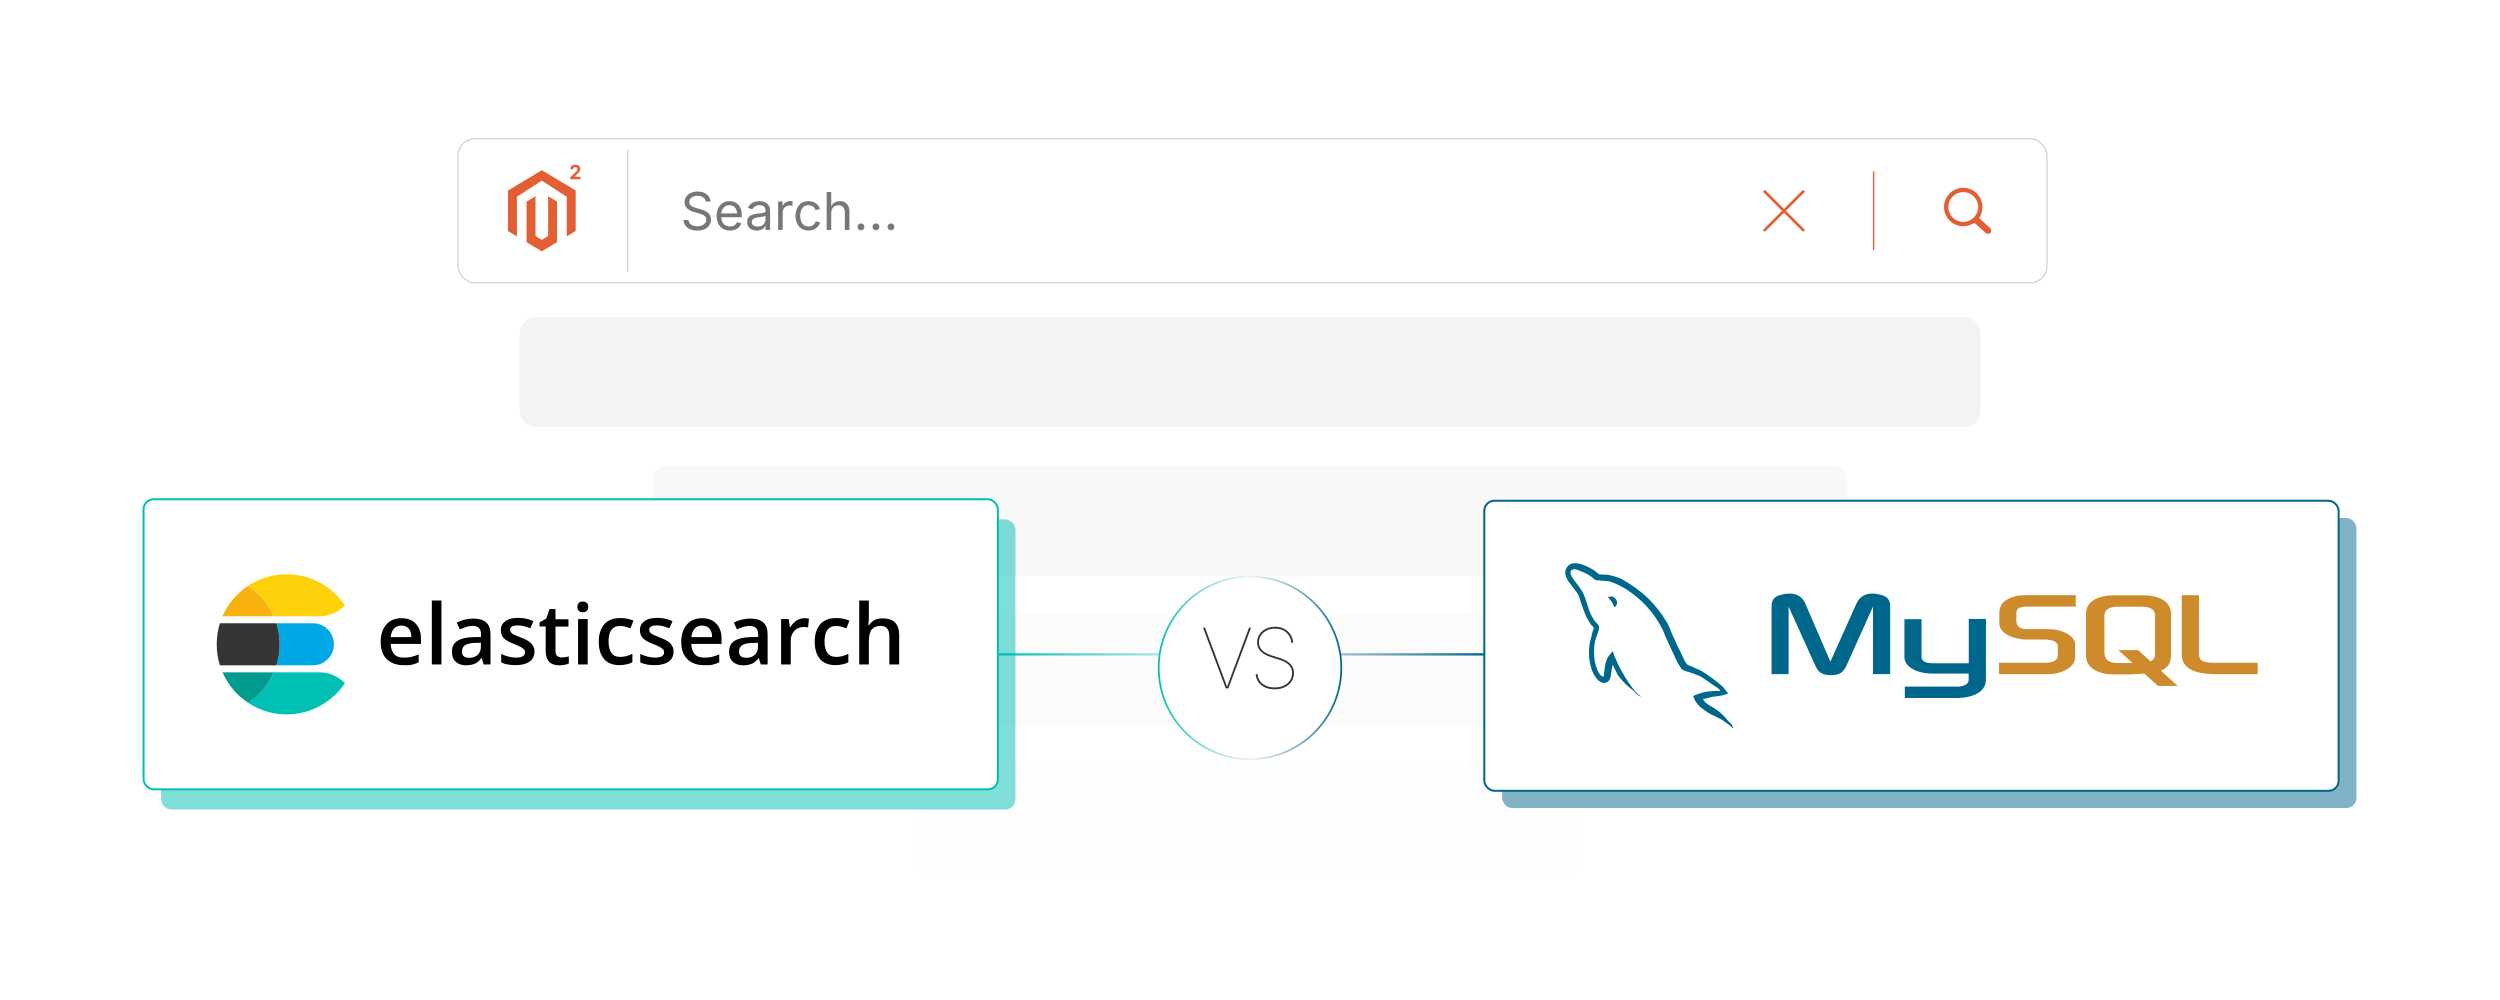 <?xml version="1.0" encoding="UTF-8"?><svg id="Layer_1" xmlns="http://www.w3.org/2000/svg" xmlns:xlink="http://www.w3.org/1999/xlink" viewBox="0 0 1000 400"><defs><filter id="drop-shadow-1" filterUnits="userSpaceOnUse"><feOffset dx="0" dy="5"/><feGaussianBlur result="blur" stdDeviation="4"/><feFlood flood-color="#333" flood-opacity=".09"/><feComposite in2="blur" operator="in"/><feComposite in="SourceGraphic"/></filter><linearGradient id="linear-gradient" x1="399.158" y1="261.751" x2="593.72" y2="261.751" gradientUnits="userSpaceOnUse"><stop offset="0" stop-color="#00bfb3"/><stop offset=".5" stop-color="#ececec" stop-opacity=".7"/><stop offset="1" stop-color="#00678c"/></linearGradient><linearGradient id="linear-gradient-2" x1="463.123" y1="261.751" x2="536.877" y2="261.751" xlink:href="#linear-gradient"/><filter id="drop-shadow-2" filterUnits="userSpaceOnUse"><feOffset dx="0" dy="5.386"/><feGaussianBlur result="blur-2" stdDeviation="4.309"/><feFlood flood-color="#333" flood-opacity=".09"/><feComposite in2="blur-2" operator="in"/><feComposite in="SourceGraphic"/></filter></defs><g opacity=".9"><rect x="207.828" y="126.816" width="584.343" height="43.982" rx="6.336" ry="6.336" fill="#f2f2f2" stroke-width="0"/><rect x="261.087" y="186.377" width="477.825" height="43.982" rx="5.646" ry="5.646" fill="#f4f4f4" opacity=".7" stroke-width="0"/><rect x="314.347" y="245.939" width="371.307" height="43.982" rx="4.956" ry="4.956" fill="#f5f5f5" opacity=".4" stroke-width="0"/><rect x="367.606" y="305.5" width="264.789" height="43.982" rx="4.265" ry="4.265" fill="#f7f7f7" opacity=".1" stroke-width="0"/></g><g filter="url(#drop-shadow-1)"><rect x="183.203" y="50.518" width="635.593" height="57.627" rx="6.771" ry="6.771" fill="#fff" stroke="#d1d1d1" stroke-miterlimit="10" stroke-width=".5"/><path d="M278.901,87.239c-1.092,0-2.04-.177-2.844-.529s-1.434-.847-1.888-1.48c-.455-.635-.712-1.376-.773-2.224h1.984c.054.569.248,1.039.58,1.409s.758.645,1.277.824,1.074.27,1.664.27c.686,0,1.301-.111,1.847-.336.546-.224.979-.539,1.298-.946.319-.407.478-.878.478-1.414,0-.488-.137-.886-.412-1.191-.275-.305-.64-.556-1.094-.753-.455-.196-.954-.369-1.496-.519l-1.832-.52c-1.221-.346-2.171-.841-2.85-1.485-.678-.645-1.018-1.469-1.018-2.473,0-.855.23-1.604.692-2.244.461-.642,1.085-1.139,1.873-1.491s1.669-.529,2.646-.529c.998,0,1.879.177,2.646.529s1.372.833,1.817,1.44c.444.606.68,1.294.707,2.061h-1.893c-.088-.739-.441-1.312-1.059-1.715-.618-.403-1.377-.605-2.28-.605-.651,0-1.223.106-1.715.32-.492.214-.874.506-1.145.875-.271.37-.407.793-.407,1.268,0,.529.165.955.494,1.277s.719.573,1.17.753c.451.18.86.32,1.226.422l1.517.417c.407.109.856.259,1.348.448.492.19.962.442,1.41.758s.816.716,1.104,1.201c.289.485.433,1.081.433,1.786,0,.828-.215,1.574-.646,2.239-.431.665-1.057,1.19-1.878,1.577s-1.815.58-2.982.58Z" fill="#777" stroke-width="0"/><path d="M291.979,87.219c-1.099,0-2.047-.244-2.844-.732-.797-.488-1.412-1.171-1.842-2.046s-.646-1.896-.646-3.063c0-1.166.21-2.194.631-3.083.42-.889,1.016-1.584,1.786-2.087.77-.502,1.67-.753,2.702-.753.604,0,1.199.101,1.786.301s1.12.522,1.598.967c.479.444.86,1.029,1.145,1.755.285.727.427,1.615.427,2.667v.763h-8.833v-1.547h7.847l-.855.57c0-.746-.117-1.409-.351-1.99-.234-.58-.582-1.034-1.043-1.363-.461-.329-1.035-.493-1.72-.493-.685,0-1.272.168-1.76.503-.489.336-.862.773-1.12,1.313-.258.539-.387,1.118-.387,1.735v1.027c0,.842.146,1.556.438,2.143s.701,1.031,1.227,1.333c.525.302,1.135.453,1.827.453.448,0,.855-.064,1.221-.193s.682-.324.946-.585c.265-.262.468-.586.611-.973l1.771.489c-.176.569-.475,1.071-.896,1.506s-.941.773-1.562,1.018-1.321.366-2.102.366Z" fill="#777" stroke-width="0"/><path d="M302.735,87.239c-.719,0-1.373-.136-1.959-.407-.587-.271-1.054-.668-1.399-1.19-.346-.522-.519-1.157-.519-1.903,0-.651.129-1.181.387-1.588.258-.406.602-.728,1.033-.961.431-.234.908-.409,1.43-.524.522-.115,1.048-.207,1.577-.274.678-.089,1.231-.156,1.659-.204.427-.047.744-.129.951-.244s.311-.312.311-.59v-.062c0-.475-.088-.877-.265-1.206s-.441-.582-.794-.758c-.353-.177-.793-.265-1.323-.265-.543,0-1.008.085-1.395.254-.387.17-.7.382-.941.637-.241.254-.422.514-.545.778l-1.76-.58c.292-.692.685-1.233,1.18-1.623.496-.391,1.042-.667,1.639-.83.597-.162,1.187-.244,1.771-.244.38,0,.812.046,1.297.138.485.092.953.273,1.404.544.451.271.824.674,1.12,1.206.295.533.443,1.244.443,2.133v7.5h-1.802v-1.547h-.122c-.129.265-.335.538-.621.819s-.655.518-1.109.707c-.455.19-1.004.285-1.648.285ZM303.051,85.621c.678,0,1.251-.132,1.72-.396s.824-.609,1.069-1.033c.244-.424.366-.867.366-1.328v-1.577c-.075.088-.238.168-.488.238-.251.071-.538.135-.86.188-.322.055-.634.101-.936.138-.302.037-.541.066-.718.087-.441.054-.853.147-1.236.279-.383.133-.69.326-.921.58-.231.255-.346.599-.346,1.033,0,.394.102.723.306.987.203.265.481.465.834.601.353.136.756.203,1.211.203Z" fill="#777" stroke-width="0"/><path d="M311.253,86.975v-11.378h1.771v1.751h.122c.21-.577.585-1.04,1.125-1.39.539-.35,1.148-.524,1.827-.524.136,0,.297.004.483.011s.334.014.443.021v1.842c-.055-.014-.19-.034-.407-.062-.217-.026-.448-.04-.692-.04-.543,0-1.03.113-1.46.341-.431.228-.769.539-1.013.937-.244.396-.366.853-.366,1.368v7.124h-1.832Z" fill="#777" stroke-width="0"/><path d="M323.384,87.219c-1.031,0-1.935-.244-2.712-.732s-1.382-1.174-1.816-2.056c-.435-.882-.651-1.906-.651-3.073,0-1.188.217-2.224.651-3.109.434-.886,1.04-1.572,1.816-2.061.777-.489,1.681-.733,2.712-.733.55,0,1.069.071,1.557.214.489.143.935.348,1.338.616.403.268.751.597,1.043.986.292.391.516.833.672,1.328l-1.761.499c-.082-.292-.207-.56-.376-.804s-.375-.456-.616-.637c-.241-.18-.518-.318-.83-.417-.312-.098-.655-.147-1.028-.147-.76,0-1.384.198-1.873.596-.488.396-.852.917-1.089,1.562s-.356,1.348-.356,2.107c0,.746.119,1.439.356,2.081.237.641.601,1.158,1.089,1.552.489.394,1.113.59,1.873.59.38,0,.729-.051,1.048-.152s.602-.246.85-.433.457-.408.626-.666.295-.54.376-.845l1.75.498c-.149.509-.371.962-.667,1.358-.295.397-.646.736-1.053,1.019-.407.281-.858.495-1.354.641-.496.146-1.021.219-1.578.219Z" fill="#777" stroke-width="0"/><path d="M332.493,80.156v6.818h-1.832v-15.164h1.832v6.544h-.315c.346-1.052.839-1.798,1.48-2.238.641-.441,1.393-.662,2.254-.662.767,0,1.44.158,2.02.474s1.031.79,1.354,1.425c.322.634.483,1.434.483,2.396v7.226h-1.842v-7.073c0-.875-.229-1.561-.687-2.056s-1.084-.743-1.878-.743c-.543,0-1.031.119-1.465.356s-.777.584-1.028,1.038c-.251.455-.376,1.008-.376,1.659Z" fill="#777" stroke-width="0"/><path d="M344.379,87.106c-.38,0-.704-.134-.972-.401-.268-.269-.402-.592-.402-.972s.134-.704.402-.973c.268-.268.592-.401.972-.401s.704.134.972.401c.268.269.402.593.402.973s-.134.703-.402.972c-.268.268-.592.401-.972.401Z" fill="#777" stroke-width="0"/><path d="M350.383,87.106c-.38,0-.704-.134-.972-.401-.268-.269-.402-.592-.402-.972s.134-.704.402-.973c.268-.268.592-.401.972-.401s.704.134.972.401c.268.269.402.593.402.973s-.134.703-.402.972c-.268.268-.592.401-.972.401Z" fill="#777" stroke-width="0"/><path d="M356.388,87.106c-.38,0-.704-.134-.972-.401-.268-.269-.402-.592-.402-.972s.134-.704.402-.973c.268-.268.592-.401.972-.401s.704.134.972.401c.268.269.402.593.402.973s-.134.703-.402.972c-.268.268-.592.401-.972.401Z" fill="#777" stroke-width="0"/><line x1="251.077" y1="54.946" x2="251.077" y2="103.717" fill="none" stroke="#d1d1d1" stroke-miterlimit="10" stroke-width=".5"/><path d="M785.3,70.109h.002v.001c2.124.001,4.048.862,5.44,2.255,1.39,1.39,2.251,3.312,2.252,5.435h.001v.011h-.001c-.001.856-.141,1.679-.399,2.447-.043.129-.089.253-.135.371v.001c-.223.563-.51,1.096-.854,1.587l4.477,4.024.003.002.024.022.002.002c.253.241.39.563.408.89.017.323-.084.654-.305.919l-.002.002-.027.031-.005.005-.022.025-.002.003c-.241.253-.563.39-.89.407-.323.017-.654-.083-.919-.305l-.002-.002-.031-.027-.004-.004-4.58-4.116c-.135.095-.274.186-.414.272-.19.116-.386.226-.587.326-1.031.515-2.197.804-3.429.804v.001h-.002v-.001c-2.124-.001-4.049-.862-5.441-2.255-1.39-1.39-2.251-3.313-2.252-5.435h-.001v-.008h.001c.001-2.124.862-4.049,2.255-5.441,1.39-1.39,3.312-2.251,5.435-2.252v-.001h.005ZM785.303,71.835v.001h-.008v-.001c-1.645.001-3.136.67-4.216,1.749-1.079,1.079-1.749,2.572-1.749,4.219h.001v.008h-.001c.001,1.645.669,3.136,1.749,4.216,1.079,1.08,2.572,1.749,4.219,1.749v-.001h.008v.001c1.645-.001,3.136-.669,4.216-1.749,1.079-1.079,1.749-2.571,1.749-4.219h-.001v-.008h.001c-.001-1.645-.67-3.136-1.749-4.216-1.079-1.08-2.571-1.749-4.219-1.749h0Z" fill="#e45e34" stroke-width="0"/><line x1="749.446" y1="63.786" x2="749.446" y2="94.877" fill="none" stroke="#e45e34" stroke-linecap="round" stroke-linejoin="round" stroke-width=".555"/><line x1="705.863" y1="71.62" x2="721.287" y2="87.043" fill="none" stroke="#e45e34" stroke-linecap="round" stroke-linejoin="round" stroke-width="1.11"/><line x1="721.287" y1="71.62" x2="705.863" y2="87.043" fill="none" stroke="#e45e34" stroke-linecap="round" stroke-linejoin="round" stroke-width="1.11"/><g id="LOGO"><polygon points="230.266 71.196 230.266 87.415 226.695 89.555 226.695 73.708 216.725 67.253 206.755 73.708 206.755 89.555 203.184 87.415 203.184 71.196 216.725 63.086 230.266 71.196" fill="#e45e34" stroke-width="0"/><polygon points="222.826 75.642 222.826 91.861 220.356 93.34 216.725 95.516 213.091 93.34 210.624 91.861 210.624 75.642 214.195 73.502 214.195 89.349 216.725 90.986 219.255 89.349 219.255 73.502 222.826 75.642" fill="#e45e34" stroke-width="0"/></g><path d="M228.144,66.693v-.847l2.032-1.905c.174-.17.321-.323.441-.46.119-.138.21-.272.273-.404.063-.133.095-.275.095-.43,0-.172-.039-.319-.116-.442s-.182-.218-.315-.285c-.134-.066-.286-.1-.458-.1-.177,0-.333.036-.466.107-.134.072-.236.175-.308.308-.072.134-.108.294-.108.481h-1.124c0-.372.085-.696.256-.972.171-.276.408-.489.71-.639.303-.15.652-.226,1.047-.226.406,0,.76.072,1.062.218.303.145.538.344.707.599.168.254.252.546.252.877,0,.213-.042.424-.125.632s-.232.44-.447.698c-.214.258-.518.566-.91.926l-.866.854v.043h2.425v.966h-4.057Z" fill="#e45e34" stroke-width="0"/></g><line x1="399.158" y1="261.751" x2="593.72" y2="261.751" fill="none" stroke="url(#linear-gradient)" stroke-miterlimit="10" stroke-width=".932"/><rect x="600.842" y="207.184" width="341.734" height="116.016" rx="4.031" ry="4.031" fill="#00678c" opacity=".5" stroke-width="0"/><rect x="593.72" y="200.303" width="341.734" height="116.016" rx="4.031" ry="4.031" fill="#fff" stroke="#00678c" stroke-miterlimit="10" stroke-width=".806"/><path d="M643.189,238.808v.092h.09c.366.732,1.007,1.236,1.465,1.877l1.053,2.197.09-.092c.641-.457.962-1.19.962-2.287-.275-.32-.32-.641-.549-.961-.275-.457-.87-.687-1.237-1.052l0-.002c-.632-.006-1.263.071-1.875.229Z" fill="#00678c" stroke-width="0"/><path d="M692.647,289.731c-.458-.456-.916-.87-1.374-1.326-1.326-1.785-2.974-3.342-4.759-4.622-1.465-1.007-4.667-2.38-5.262-4.072l-.09-.092c1.005-.092,2.195-.458,3.157-.733,1.557-.41,2.974-.32,4.574-.731.733-.185,1.465-.412,2.198-.641v-.41c-.824-.824-1.418-1.922-2.287-2.699-2.333-2.013-4.897-3.982-7.552-5.629-1.418-.915-3.249-1.511-4.759-2.287-.551-.275-1.465-.412-1.785-.87-.826-1.005-1.282-2.333-1.877-3.524-1.326-2.517-2.608-5.308-3.752-7.962-.824-1.785-1.328-3.569-2.333-5.216-4.714-7.78-9.84-12.492-17.711-17.115-1.692-.961-3.706-1.374-5.846-1.877l-3.432-.185c-.733-.32-1.465-1.19-2.106-1.602-2.608-1.647-9.335-5.216-11.258-.503-1.236,2.974,1.831,5.903,2.872,7.413.78,1.052,1.785,2.242,2.335,3.432.308.777.41,1.602.731,2.426.731,2.013,1.418,4.256,2.379,6.133.513.961,1.051,1.969,1.692,2.838.366.503,1.007.732,1.144,1.556-.641.916-.685,2.287-1.051,3.433-1.648,5.171-1.007,11.577,1.326,15.374.733,1.144,2.462,3.662,4.806,2.699,2.059-.824,1.6-3.432,2.195-5.72.138-.549.046-.915.32-1.282v.092l1.877,3.798c1.418,2.242,3.89,4.576,5.949,6.133,1.097.824,1.967,2.243,3.339,2.746v-.138h-.09c-.275-.41-.687-.595-1.053-.915-.824-.824-1.738-1.831-2.38-2.746-1.921-2.562-3.613-5.4-5.124-8.328-.733-1.418-1.374-2.974-1.967-4.393-.277-.55-.277-1.374-.733-1.647-.687,1.005-1.692,1.877-2.198,3.112-.87,1.967-.96,4.393-1.28,6.91-.185.046-.103,0-.185.092-1.463-.365-1.967-1.877-2.516-3.157-1.372-3.249-1.602-8.466-.412-12.218.32-.961,1.694-3.982,1.146-4.896-.277-.87-1.19-1.372-1.694-2.059-.595-.87-1.234-1.967-1.646-2.928-1.097-2.564-1.646-5.4-2.837-7.963-.551-1.19-1.511-2.426-2.289-3.523-.87-1.236-1.829-2.106-2.516-3.569-.229-.503-.549-1.327-.183-1.877.09-.366.275-.503.639-.595.595-.503,2.289.137,2.884.41,1.692.687,3.111,1.327,4.529,2.287.641.457,1.328,1.327,2.152,1.557h.962c1.465.32,3.111.092,4.482.503,2.426.779,4.622,1.922,6.591,3.159,5.994,3.798,10.937,9.198,14.277,15.651.549,1.052.777,2.013,1.282,3.112.962,2.243,2.152,4.53,3.111,6.728.962,2.151,1.877,4.349,3.249,6.133.687.961,3.432,1.464,4.667,1.967.916.41,2.333.779,3.159,1.282,1.555.961,3.111,2.059,4.574,3.112.73.547,3.013,1.689,3.155,2.601.002 0.0.004,0,.007 0l-.005.004c-0-.001-.001-.003-.002-.004-3.656-.092-6.493.276-8.871,1.282-.685.277-1.785.277-1.875,1.145.366.364.41.96.731,1.465.549.916,1.511,2.15,2.379,2.79.962.733,1.923,1.465,2.928,2.106,1.785,1.097,3.798,1.738,5.536,2.837,1.007.641,2.013,1.465,3.021,2.152.513.366.824.962,1.465,1.19v-.138c-.32-.41-.412-1.005-.731-1.465Z" fill="#00678c" stroke-width="0"/><path d="M752.824,238.079c-5.191-1.572-8.652-.209-10.225,3.303l-10.434,23.282-10.069-23.282c-1.521-3.512-5.035-4.875-10.278-3.303-2.151.682-3.199,1.942-3.199,4.564l-.001,27.004h6.828v-27.004l10.646,23.544c1.206,2.83,2.938,3.878,6.292,3.878s4.983-1.049,6.229-3.878l10.593-23.544v27.004h6.869v-27.004c0-2.621-1.05-3.882-3.252-4.564Z" fill="#00678c" stroke-width="0"/><path d="M787.507,265.294c-.103,0-12.951.053-14.891,0-3.734-.051-4.048-1.939-3.996-2.777v-14.84h-6.858v15.311c.051,3.408,4.404,6.397,11.169,6.45h14.526v1.784c0,.735.524,2.936-3.881,3.408h-21.657v4.56h21.601c3.451-.054,10.855-1.363,10.855-7.341v-24.279h-6.869v17.723Z" fill="#00678c" stroke-width="0"/><polygon points="761.751 247.677 761.762 247.677 761.762 247.674 761.751 247.677" fill="#00678c" stroke-width="0"/><path d="M799.611,269.647h19.716c2.307,0,4.511-.47,6.292-1.31,2.989-1.363,4.405-3.197,4.405-5.61v-5.034c0-1.939-1.625-3.776-4.875-5.034-1.678-.629-3.776-.997-5.821-.997h-8.286c-2.78,0-4.09-.84-4.458-2.674-.052-.209-.052-.42-.052-.629v-3.094c0-.159,0-.367.052-.576.367-1.416,1.101-1.784,3.526-2.045h20.188v-4.564h-19.192c-2.78,0-4.247.159-5.559.578-4.038,1.258-5.821,3.251-5.821,6.762v3.988c0,3.091,3.461,5.715,9.334,6.344.629.053,1.31.053,1.992.053h7.08c.262,0,.523,0,.732.053,2.151.209,3.094.576,3.723,1.361.42.42.525.787.525,1.26v3.984c0,.47-.315,1.102-.944,1.625s-1.628.891-2.938.944c-.262,0-.417.053-.682.053h-18.938v4.56ZM872.706,261.731c0,4.666,3.526,7.287,10.542,7.813.682.053,1.31.103,1.992.103h17.829v-4.56h-17.985c-3.988,0-5.507-.997-5.507-3.408v-23.597h-6.884v23.65l.013-.001ZM834.375,261.939v-16.254c0-4.143,2.936-6.661,8.653-7.446.629-.053,1.258-.106,1.833-.106h13.003c.682,0,1.26.053,1.942.106,5.715.785,8.598,3.303,8.598,7.446v16.254c0,3.355-1.205,5.139-4.038,6.346l6.711,6.081h-7.917l-5.453-4.928-5.507.315h-7.341c-1.345-.007-2.684-.182-3.985-.523-4.348-1.208-6.499-3.514-6.499-7.291ZM841.768,261.574c0,.209.118.417.159.682.367,1.886,2.148,2.936,4.875,2.936h6.189l-5.662-5.139h7.917l4.981,4.511c.946-.525,1.522-1.26,1.731-2.204.053-.209.053-.47.053-.682v-15.575c0-.209,0-.417-.053-.629-.367-1.782-2.148-2.777-4.823-2.777h-10.331c-3.042,0-5.034,1.31-5.034,3.406l-.001,15.471Z" fill="#ce8b2c" fill-rule="evenodd" stroke-width="0"/><rect x="64.43" y="207.772" width="341.734" height="116.016" rx="4.031" ry="4.031" fill="#00bfb3" opacity=".5" stroke-width="0"/><rect x="57.423" y="199.715" width="341.734" height="116.016" rx="4.031" ry="4.031" fill="#fff" stroke="#00bfb3" stroke-miterlimit="10" stroke-width=".806"/><path d="M150.59,240.207h219.3v28.726h-219.3v-28.726Z" fill="none" stroke-width="0"/><g isolation="isolate"><path d="M161.31,266.06c-2.803,0-5.045-.841-6.656-2.452s-2.382-3.924-2.382-6.796c0-2.943.771-5.325,2.242-7.006s3.503-2.522,6.096-2.522c2.382,0,4.274.701,5.675,2.172s2.102,3.433,2.102,6.025v2.102h-12.121c.07,1.752.561,3.083,1.401,4.064s2.172,1.401,3.783,1.401c1.051,0,2.102-.07,3.013-.28s1.892-.561,3.013-.981v3.153c-.911.42-1.892.771-2.873.981s-2.102.14-3.293.14ZM160.539,250.226c-1.261,0-2.242.42-2.943,1.191s-1.191,1.892-1.331,3.433h8.268c0-1.471-.35-2.662-1.051-3.433s-1.682-1.191-2.943-1.191h-0Z" fill="#000" stroke-width="0"/><path d="M176.584,265.78h-3.854v-25.573h3.854v25.573Z" fill="#000" stroke-width="0"/><path d="M193.469,265.78l-.771-2.522h-.14c-.841,1.121-1.752,1.892-2.662,2.242s-2.032.631-3.433.631c-1.752,0-3.153-.49-4.204-1.471s-1.471-2.312-1.471-4.064c0-1.892.701-3.293,2.102-4.204s3.503-1.471,6.376-1.541l3.153-.07v-.981c0-1.191-.28-2.032-.841-2.592s-1.401-.841-2.522-.841c-.911,0-1.822.14-2.662.42s-1.682.631-2.452.981l-1.261-2.732c.981-.49,2.032-.911,3.223-1.191s2.242-.42,3.293-.42c2.312,0,4.064.49,5.255,1.541s1.752,2.592,1.752,4.764v12.051l-2.732 0ZM187.724,263.118c1.401,0,2.522-.42,3.363-1.191s1.261-1.892,1.261-3.293v-1.541l-2.312.07c-1.822.07-3.153.35-3.994.911-.841.561-1.261,1.401-1.261,2.522,0,.841.21,1.471.701,1.892s1.261.631,2.242.631Z" fill="#000" stroke-width="0"/><path d="M213.787,260.595c0,1.752-.631,3.153-1.962,4.064s-3.153,1.401-5.535,1.401c-2.452,0-4.344-.35-5.815-1.121v-3.363c2.102.981,4.134,1.471,5.955,1.471,2.382,0,3.573-.701,3.573-2.172,0-.49-.14-.841-.42-1.121s-.701-.631-1.331-.981-1.471-.701-2.522-1.121c-2.102-.841-3.503-1.611-4.274-2.452s-1.121-1.892-1.121-3.153c0-1.541.631-2.732,1.892-3.643s2.943-1.261,5.115-1.261c2.102,0,4.134.42,6.025,1.331l-1.261,2.873c-1.962-.841-3.573-1.191-4.975-1.191-2.032,0-3.083.561-3.083,1.752,0,.561.28,1.051.771,1.471s1.682.911,3.503,1.611c1.471.561,2.592,1.121,3.293,1.611s1.191,1.051,1.541,1.682c.49.701.631,1.401.631,2.312h-0Z" fill="#000" stroke-width="0"/><path d="M224.717,262.978c.911,0,1.892-.14,2.803-.42v2.873c-.42.21-.981.35-1.682.49s-1.401.21-2.102.21c-3.643,0-5.465-1.962-5.465-5.745v-9.809h-2.452v-1.682l2.662-1.401,1.331-3.854h2.382v4.064h5.185v2.943h-5.185v9.739c0,.911.21,1.611.701,2.032s1.121.561,1.822.561Z" fill="#000" stroke-width="0"/><path d="M230.953,242.799c0-.701.21-1.191.561-1.611s.911-.561,1.611-.561,1.191.21,1.611.561.561.911.561,1.611c0,.631-.21,1.191-.561,1.541s-.911.561-1.611.561-1.261-.21-1.611-.561-.561-.911-.561-1.541ZM235.087,265.78h-3.854v-18.147h3.854v18.147Z" fill="#000" stroke-width="0"/><path d="M247.909,266.06c-2.732,0-4.834-.771-6.236-2.382s-2.172-3.924-2.172-6.936c0-3.083.771-5.395,2.242-7.076s3.643-2.452,6.446-2.452c1.892,0,3.643.35,5.185,1.051l-1.191,3.083c-1.611-.631-2.943-.981-4.064-.981-3.153,0-4.694,2.102-4.694,6.236,0,2.032.42,3.573,1.191,4.624s1.962,1.541,3.433,1.541c1.752,0,3.363-.42,4.904-1.261v3.363c-.701.42-1.401.701-2.242.841s-1.682.35-2.803.35Z" fill="#000" stroke-width="0"/><path d="M269.418,260.595c0,1.752-.631,3.153-1.962,4.064s-3.153,1.401-5.535,1.401c-2.452,0-4.344-.35-5.815-1.121v-3.363c2.102.981,4.134,1.471,5.955,1.471,2.382,0,3.573-.701,3.573-2.172,0-.49-.14-.841-.42-1.121s-.701-.631-1.331-.981-1.471-.701-2.522-1.121c-2.102-.841-3.503-1.611-4.274-2.452s-1.121-1.892-1.121-3.153c0-1.541.631-2.732,1.892-3.643s2.943-1.261,5.115-1.261c2.102,0,4.134.42,6.025,1.331l-1.261,2.873c-1.962-.841-3.573-1.191-4.975-1.191-2.032,0-3.083.561-3.083,1.752,0,.561.28,1.051.771,1.471s1.682.911,3.503,1.611c1.471.561,2.592,1.121,3.293,1.611s1.191,1.051,1.541,1.682c.49.701.631,1.401.631,2.312h-0Z" fill="#000" stroke-width="0"/><path d="M281.539,266.06c-2.803,0-5.045-.841-6.656-2.452s-2.382-3.924-2.382-6.796c0-2.943.771-5.325,2.242-7.006s3.503-2.522,6.096-2.522c2.382,0,4.274.701,5.675,2.172s2.102,3.433,2.102,6.025v2.102h-12.121c.07,1.752.561,3.083,1.401,4.064s2.172,1.401,3.783,1.401c1.051,0,2.102-.07,3.013-.28s1.892-.561,3.013-.981v3.153c-.911.42-1.892.771-2.873.981s-2.032.14-3.293.14ZM280.839,250.226c-1.261,0-2.242.42-2.943,1.191s-1.191,1.892-1.331,3.433h8.268c0-1.471-.35-2.662-1.051-3.433s-1.752-1.191-2.943-1.191h0Z" fill="#000" stroke-width="0"/><path d="M304.31,265.78l-.771-2.522h-.14c-.841,1.121-1.752,1.892-2.662,2.242s-2.032.631-3.433.631c-1.752,0-3.153-.49-4.204-1.471s-1.471-2.312-1.471-4.064c0-1.892.701-3.293,2.102-4.204s3.503-1.471,6.376-1.541l3.153-.07v-.981c0-1.191-.28-2.032-.841-2.592s-1.401-.841-2.522-.841c-.911,0-1.822.14-2.662.42s-1.682.631-2.452.981l-1.261-2.732c.981-.49,2.032-.911,3.223-1.191s2.242-.42,3.293-.42c2.312,0,4.064.49,5.255,1.541s1.752,2.592,1.752,4.764v12.051l-2.733 0ZM298.565,263.118c1.401,0,2.522-.42,3.363-1.191s1.261-1.892,1.261-3.293v-1.541l-2.312.07c-1.822.07-3.153.35-3.994.911-.841.561-1.261,1.401-1.261,2.522,0,.841.21,1.471.701,1.892s1.331.631,2.242.631Z" fill="#000" stroke-width="0"/><path d="M321.686,247.283c.771,0,1.401.07,1.892.14l-.35,3.573c-.561-.14-1.121-.21-1.682-.21-1.541,0-2.803.49-3.783,1.541s-1.471,2.312-1.471,3.924v9.529h-3.854v-18.147h3.013l.49,3.223h.21c.631-1.051,1.401-1.962,2.382-2.592s2.032-.981,3.153-.981v0Z" fill="#000" stroke-width="0"/><path d="M334.297,266.06c-2.732,0-4.834-.771-6.236-2.382s-2.172-3.924-2.172-6.936c0-3.083.771-5.395,2.242-7.076s3.643-2.452,6.446-2.452c1.892,0,3.643.35,5.185,1.051l-1.191,3.083c-1.611-.631-2.943-.981-4.064-.981-3.153,0-4.694,2.102-4.694,6.236,0,2.032.42,3.573,1.191,4.624s1.962,1.541,3.433,1.541c1.752,0,3.363-.42,4.904-1.261v3.363c-.701.42-1.401.701-2.242.841s-1.682.35-2.803.35Z" fill="#000" stroke-width="0"/><path d="M359.59,265.78h-3.854v-11.21c0-1.401-.28-2.452-.841-3.153s-1.471-1.051-2.662-1.051c-1.611,0-2.803.49-3.573,1.471s-1.121,2.592-1.121,4.834v9.108h-3.854v-25.573h3.854v6.516c0,1.051-.07,2.172-.21,3.363h.28c.561-.841,1.261-1.541,2.172-2.032s2.032-.701,3.293-.701c4.414,0,6.586,2.242,6.586,6.656v11.771h-.07Z" fill="#000" stroke-width="0"/></g><path d="M125.227,249.315h-14.643c.07.35.21.701.28.981.49,1.682.771,3.433.911,5.255.07.701.07,1.471.07,2.172s0,1.471-.07,2.172c-.14,1.822-.42,3.573-.911,5.255-.07.35-.21.701-.28.981h14.643c4.624,0,8.338-3.783,8.338-8.408s-3.713-8.408-8.338-8.408Z" fill="#00a9e5" stroke-width="0"/><path d="M111.774,259.895c.07-.701.07-1.471.07-2.172s0-1.471-.07-2.172c-.14-1.822-.42-3.573-.911-5.255-.07-.35-.21-.701-.28-.981h-22.631c-.841,2.662-1.261,5.465-1.261,8.408s.42,5.745,1.261,8.408h22.631c.07-.35.21-.701.28-.981.49-1.682.771-3.433.911-5.255Z" fill="#353535" stroke-width="0"/><path d="M127.749,268.933h-18.217c-.561,1.261-1.191,2.452-1.892,3.573-1.051,1.752-2.312,3.293-3.713,4.764-.49.49-.981.911-1.471,1.401-.981.911-2.102,1.682-3.223,2.452,4.414,2.943,9.739,4.624,15.414,4.624,9.739,0,18.287-4.975,23.331-12.471-2.592-2.662-6.236-4.344-10.229-4.344v-0Z" fill="#00bfb3" stroke-width="0"/><path d="M107.641,272.506c.701-1.121,1.331-2.312,1.892-3.573h-20.529c2.172,4.975,5.745,9.248,10.299,12.191,1.121-.771,2.172-1.541,3.223-2.452.49-.42.981-.911,1.471-1.401,1.331-1.401,2.592-3.013,3.643-4.764l0.0 0Z" fill="#019b8f" stroke-width="0"/><path d="M103.927,238.175c-.49-.49-.981-.911-1.471-1.401-.981-.911-2.102-1.682-3.223-2.452-4.484,2.943-8.057,7.217-10.299,12.191h20.529c-.561-1.261-1.191-2.452-1.892-3.573-.981-1.752-2.242-3.363-3.643-4.764Z" fill="#f9b110" stroke-width="0"/><path d="M114.647,229.697c-5.675,0-11,1.682-15.414,4.624,1.121.771,2.172,1.541,3.223,2.452.49.42.981.911,1.471,1.401,1.401,1.471,2.662,3.013,3.713,4.764.701,1.121,1.331,2.312,1.892,3.573h18.217c3.994,0,7.637-1.682,10.229-4.344-5.045-7.497-13.592-12.471-23.331-12.471Z" fill="#fed10a" stroke-width="0"/><circle cx="500" cy="261.751" r="36.518" fill="#fff" filter="url(#drop-shadow-2)" stroke="url(#linear-gradient-2)" stroke-miterlimit="10" stroke-width=".718"/><path d="M490.312,275.368l-9.102-24.303h.799l7.046,18.822c.326.87.649,1.74.97,2.609.321.87.639,1.74.954,2.61h-.293c.315-.87.633-1.74.954-2.61.321-.869.645-1.739.971-2.609l7.014-18.822h.799l-9.085,24.303h-1.027Z" fill="#333" stroke-width="0"/><path d="M509.852,275.726c-1.468,0-2.756-.255-3.865-.767-1.109-.511-1.984-1.223-2.626-2.137-.642-.913-1.001-1.968-1.077-3.164h.751c.075,1.055.401,1.982.979,2.781.576.799,1.362,1.422,2.356,1.867.995.446,2.156.669,3.482.669,1.402,0,2.627-.242,3.67-.726,1.045-.483,1.857-1.161,2.439-2.031.58-.869.871-1.875.871-3.017,0-.87-.189-1.637-.57-2.3s-.977-1.254-1.785-1.771c-.811-.516-1.873-.976-3.189-1.378l-2.74-.848c-1.914-.599-3.344-1.387-4.289-2.365-.947-.979-1.42-2.17-1.42-3.572,0-1.196.312-2.268.938-3.213.625-.946,1.481-1.691,2.569-2.235,1.086-.543,2.32-.815,3.701-.815,1.393,0,2.613.277,3.662.832s1.885,1.313,2.504,2.275.969,2.069,1.045,3.319h-.752c-.119-1.652-.756-3.012-1.908-4.078-1.152-1.065-2.67-1.598-4.551-1.598-1.229,0-2.332.236-3.311.709s-1.748,1.126-2.308,1.957c-.561.832-.841,1.781-.841,2.847,0,.805.188,1.536.563,2.193.375.658.943,1.237,1.704,1.737.762.5,1.713.93,2.854,1.289l2.772.848c1.045.326,1.949.69,2.717,1.093.766.402,1.398.854,1.9,1.354.5.501.871,1.059,1.117,1.672.244.615.367,1.297.367,2.048,0,1.261-.324,2.384-.971,3.368-.648.983-1.551,1.756-2.709,2.315-1.158.561-2.508.84-4.053.84Z" fill="#333" stroke-width="0"/></svg>